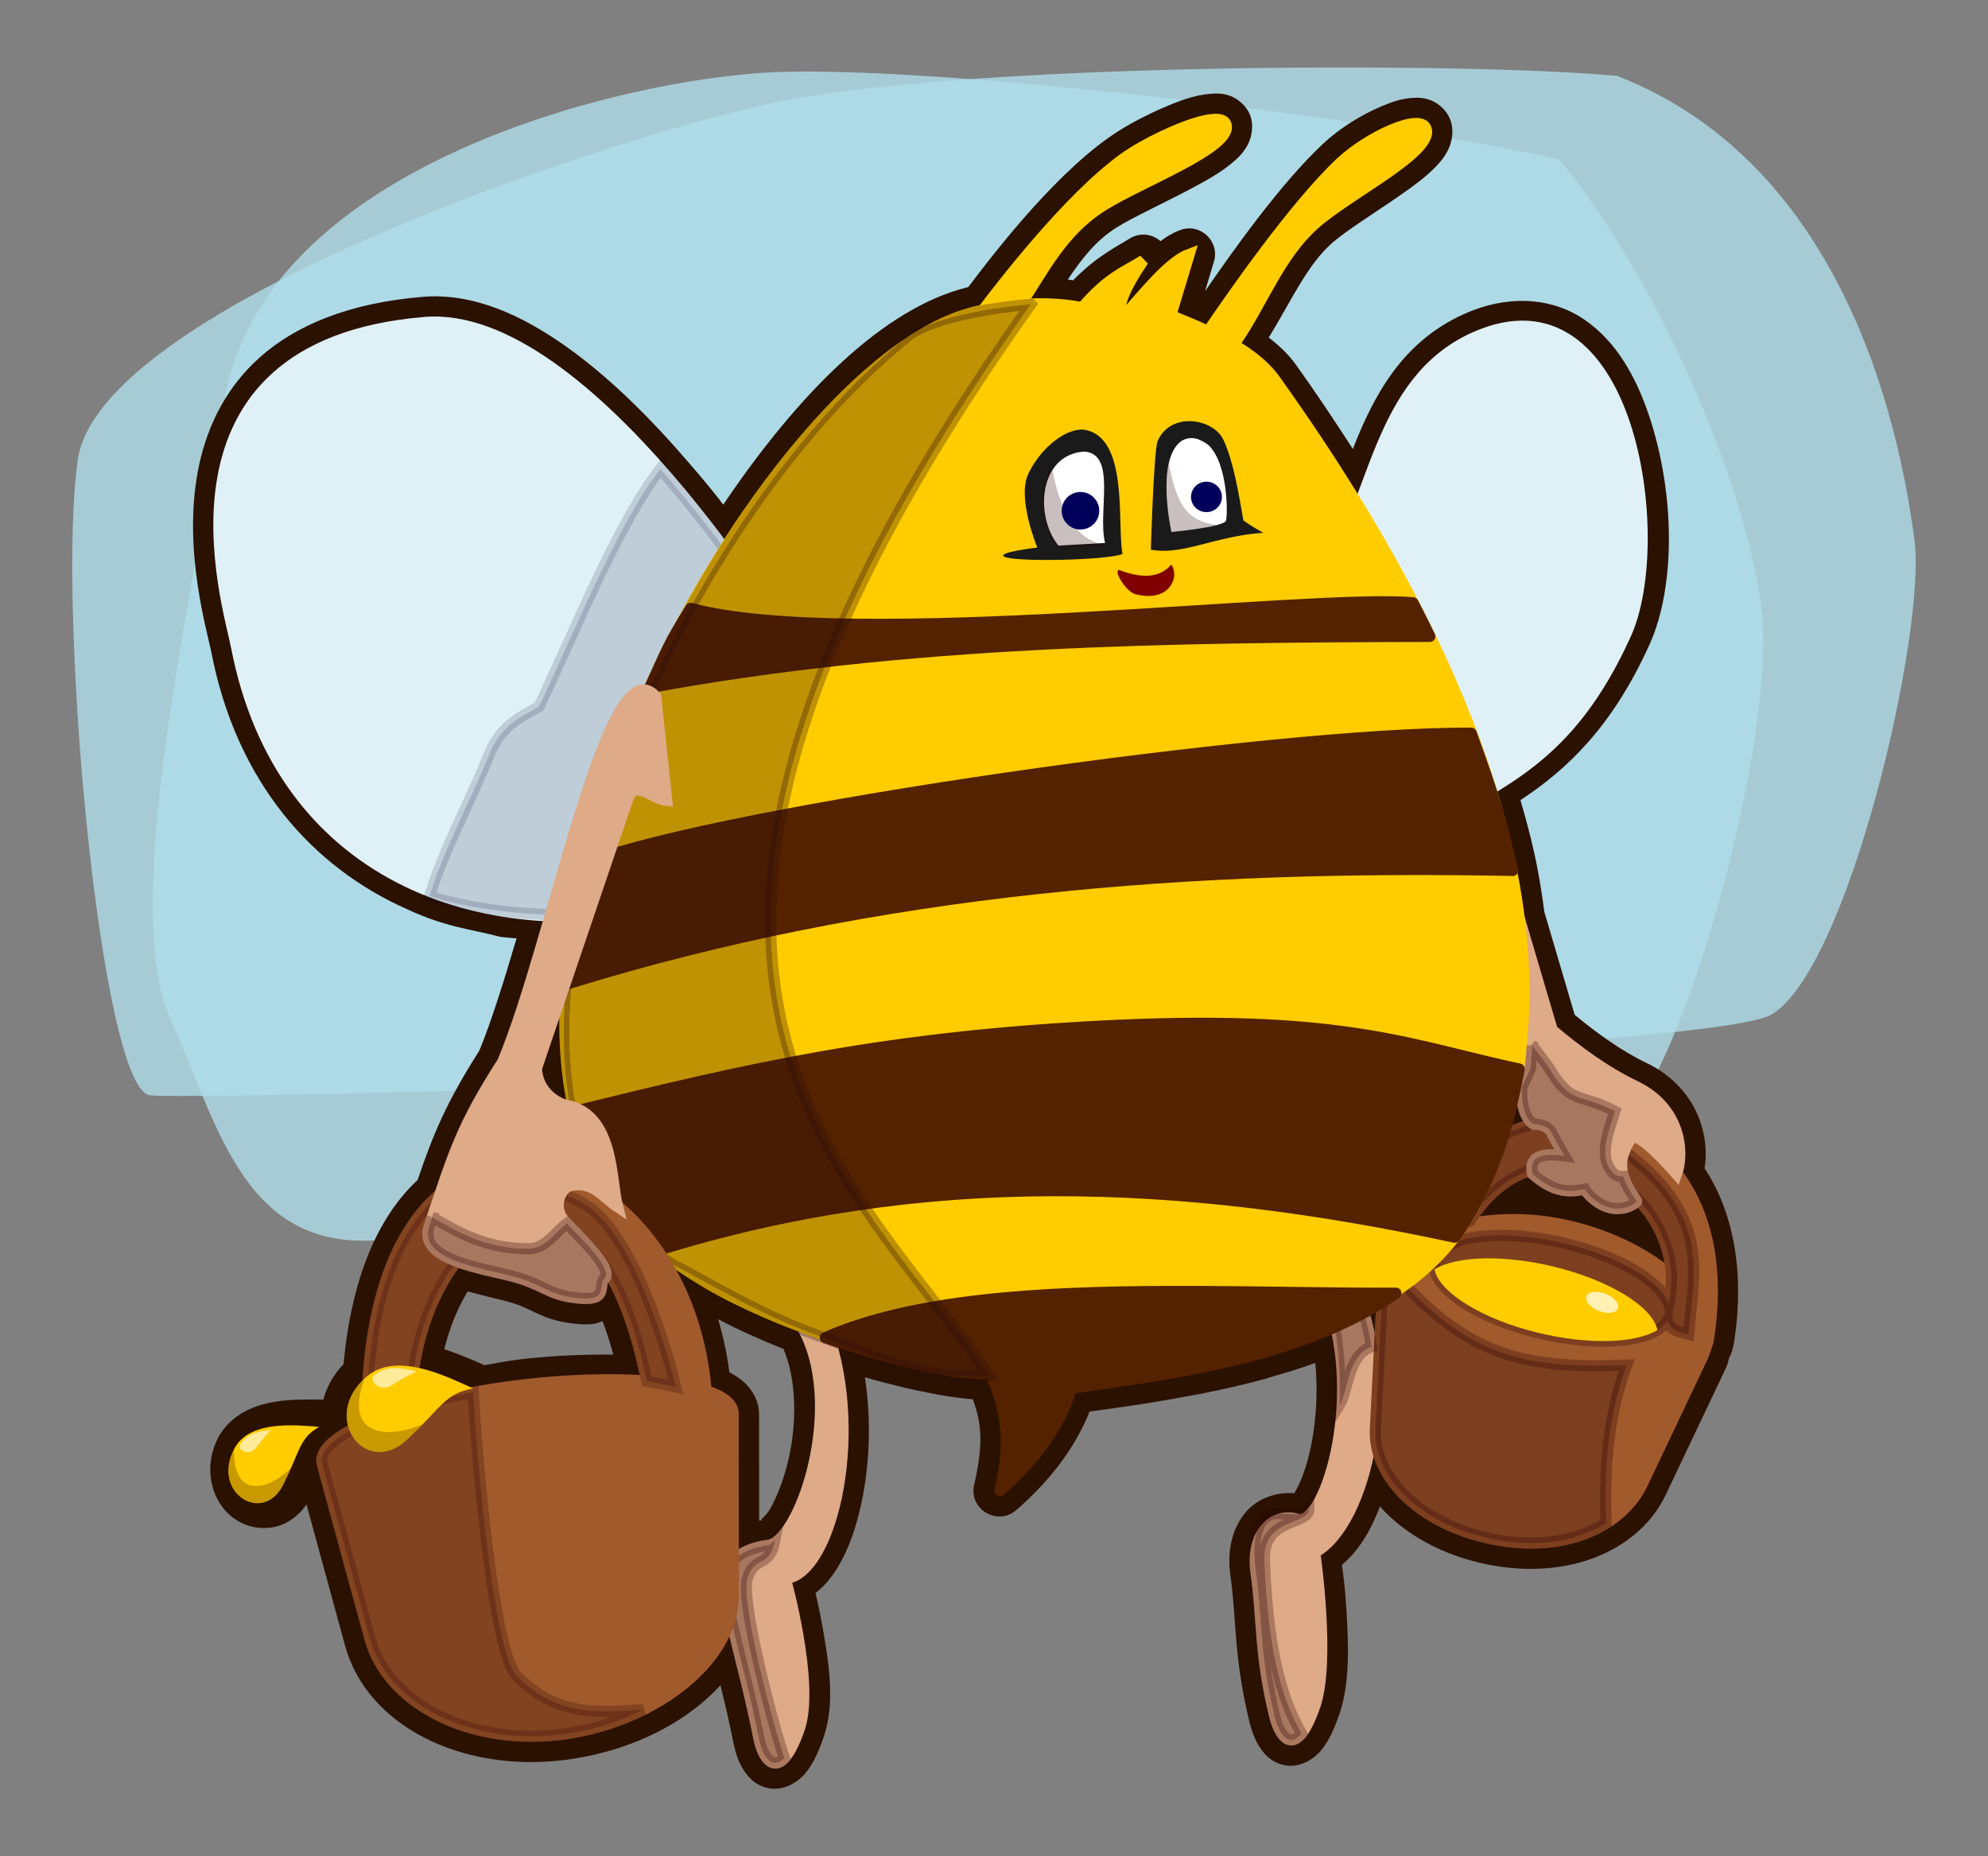 <?xml version="1.0" encoding="UTF-8" standalone="no"?>
<svg
   xmlns:dc="http://purl.org/dc/elements/1.1/"
   xmlns:cc="http://creativecommons.org/ns#"
   xmlns:rdf="http://www.w3.org/1999/02/22-rdf-syntax-ns#"
   xmlns:svg="http://www.w3.org/2000/svg"
   xmlns="http://www.w3.org/2000/svg"
   viewBox="0 0 535.693 500.192"
   version="1.1"
   id="svg4677"
   height="500.192"
   width="535.693">
  <rect x="0" y="0" width="535.693" height="500.192" fill="#808080" stroke="none"/>
  <defs
     id="defs4679" />
  <g
     transform="translate(-31.257,-36.517)"
     id="layer1">
    <path
       d="m 467.036,56.972 c 63.806,24.878 76.769,100.321 80.094,124.983 3.325,24.662 -17.857,115.87 -38.548,127.961 C 487.892,322.007 84.89,333.567 71.611,331.638 58.331,329.708 46.445,200.178 52.233,160.336 58.021,120.495 186.895,76.147 237.428,64.682 287.963,53.218 426.525,53.135 467.037,56.972 Z"
       style="color:#000000;opacity:0.8;fill:#afdde9;stroke-width:4.451"
       id="path4876" />
    <path
       d="m 451.48,79.528 c 26.726,32.667 49.767,86.293 54.324,120.087 4.557,33.797 -19.191,119.772 -36.157,138.799 C 452.681,357.442 179.167,363.632 138.183,370.089 97.203,376.544 90.448,340.254 77.251,311.344 64.052,282.432 80.811,206.7 91.864,143.828 102.917,80.956 199.298,57.73 239.981,55.963 c 40.682,-1.766 154.902,10.734 211.508,23.561 z"
       style="color:#000000;opacity:0.8;fill:#afdde9;stroke-width:4.451"
       id="path4878" />
    <path
       d="m 359.851,61.743 c -0.823,-0.059 -1.582,-0.02 -2.309,0.036 -4.446,0.343 -8.526,1.911 -12.807,3.752 -4.281,1.841 -8.409,4.011 -11.544,5.952 -16.174,10.018 -33.361,32.259 -41.018,42.389 -0.107,0.026 -0.179,0.045 -0.289,0.072 -22.654,5.623 -45.506,28.597 -65.731,58.551 -0.275,-0.353 -0.542,-0.683 -0.83,-1.046 3e-5,-0.012 3e-5,-0.024 0,-0.036 0.375,0.474 0.322,0.381 -0.18,-0.253 -1.657,-2.094 -3.371,-4.173 -5.123,-6.277 -0.962,-1.155 -1.921,-2.241 -2.814,-3.283 -9.901,-11.562 -21.199,-23.046 -33.298,-31.638 -12.1,-8.593 -25.212,-14.578 -38.745,-13.456 -19.863,1.647 -34.192,7.625 -43.977,16.379 -9.785,8.753 -14.676,20.013 -16.668,30.917 -1.991,10.904 -1.287,21.579 0,30.304 1.287,8.725 3.262,15.948 3.68,18.111 6.78,35.097 27.255,58.034 52.851,69.337 10.428,4.871 17.345,5.364 24.82,7.359 0.048,0.006 0.096,-0.006 0.144,0 0.048,0.008 0.096,0.029 0.144,0.036 1.409,0.221 2.868,0.262 4.293,0.433 -3.43,11.625 -6.871,22.627 -10.029,30.232 -8.81,13.865 -12.352,22.278 -16.631,34.85 -10.662,9.953 -17.828,26.38 -19.95,49.605 -2.73,2.912 -4.628,6.216 -5.448,9.632 -0.275,-0.041 -0.552,-0.065 -0.83,-0.072 -1.048,-0.015 -2.056,-2e-5 -2.994,0 -3.712,8e-5 -8.146,0.115 -12.663,1.371 -4.516,1.256 -9.604,4.131 -12.157,9.524 -4.018,8.485 -1.034,17.86 5.484,21.754 3.259,1.947 7.443,2.634 11.4,1.299 2.883,-0.973 5.384,-3.005 7.215,-5.664 l 10.39,38.025 c 5.871,21.498 30.988,34.031 58.37,30.917 16.924,-1.925 32.801,-9.284 42.785,-20.238 1.103,4.48 2.222,9.103 3.608,15.982 0.429,2.131 1.09,4.23 2.309,6.313 1.219,2.083 3.19,4.754 7.215,5.484 4.025,0.729 7.835,-1.704 9.849,-4.185 2.014,-2.481 3.386,-5.466 4.798,-9.524 3.11,-8.939 1.526,-19.224 0,-28.248 -0.701,-4.148 -1.486,-7.776 -2.165,-10.678 2.41,-1.83 4.372,-4.254 5.952,-6.854 2.969,-4.886 5.073,-10.898 6.494,-17.714 2.097,-10.056 2.655,-21.85 0.866,-33.55 0.752,0.212 1.524,0.436 2.165,0.613 2.406,0.665 4.738,1.257 6.999,1.804 -0.003,-9.7e-4 0.086,0.023 0.289,0.072 0.375,0.09 0.841,0.237 1.371,0.361 0.669,0.157 1.309,0.278 1.84,0.397 1.71,0.382 3.352,0.715 4.87,1.01 0.825,0.161 1.588,0.31 2.273,0.433 2.183,0.39 4.228,0.708 6.133,0.938 1.157,0.14 2.181,0.224 3.139,0.289 2.312,6.384 2.963,11.692 0.361,23.053 -1.511,6.556 6.242,11.223 11.328,6.818 8.215,-7.109 15.529,-15.921 19.77,-26.552 1.322,-0.181 2.615,-0.353 3.968,-0.541 2.26,-0.314 4.477,-0.633 6.782,-0.974 0.497,-0.073 1.012,-0.146 1.479,-0.216 4.655,-0.7 9.437,-1.515 14.286,-2.417 1.023,-0.19 2.069,-0.375 3.103,-0.577 0.246,-0.048 0.581,-0.102 0.974,-0.18 5.581,-1.112 11.202,-2.385 16.811,-3.932 0.745,-0.206 1.099,-0.365 1.082,-0.361 3.548,-1.001 7.133,-2.065 10.678,-3.319 0.543,-0.192 1.107,-0.412 1.659,-0.613 0.862,8.98 0.011,17.963 -1.696,24.856 -1.113,4.496 -2.63,8.117 -3.752,9.921 -0.174,0.279 -0.111,0.18 -0.253,0.361 -5.075,-0.406 -10.21,1.59 -13.24,5.339 -3.616,4.473 -4.832,10.48 -3.932,16.775 1.709,11.955 0.831,22.044 5.195,39.719 0.498,2.017 1.168,4.04 2.381,6.061 1.213,2.021 3.15,4.656 7.179,5.411 4.029,0.755 7.825,-1.708 9.813,-4.185 1.987,-2.477 3.355,-5.444 4.762,-9.488 2.92,-8.394 2.505,-18.809 1.948,-27.959 -0.413,-6.779 -0.884,-9.767 -1.227,-12.374 4.593,-3.837 7.827,-9.363 10.246,-15.729 6.593,7.407 16.641,13.104 28.789,15.585 22.239,4.543 41.186,-3.896 48.233,-18.759 l 16.22,-34.171 c 0.446,-0.941 0.646,-1.967 0.938,-2.958 0.487,-0.73 0.814,-1.763 1.01,-2.994 h 0.072 c 0.018,-0.111 0.018,-0.214 0.036,-0.325 0.006,-0.046 0.031,-0.061 0.036,-0.108 3.154,-19.703 -0.236,-35.806 -7.865,-47.403 0.65,-3.956 0.345,-8.364 -1.263,-12.879 -2.116,-5.943 -6.83,-11.904 -14.322,-15.476 -6.832,-3.257 -13.553,-8.161 -19.408,-12.987 l -8.189,-27.778 c -0.565,-4.35 -1.246,-8.734 -2.129,-13.132 -0.211,-1.049 -0.445,-2.047 -0.649,-2.994 -0.997,-4.616 -2.315,-9.292 -3.644,-13.962 12.438,-8.214 24.633,-19.544 34.741,-41.848 7.134,-15.742 6.908,-40.775 -0.072,-61.69 -3.49,-10.457 -8.819,-20.007 -17.388,-25.903 -8.57,-5.895 -20.402,-6.983 -32.541,-1.515 -16.762,7.551 -24.346,22.152 -29.907,36.329 -4.864,-7.535 -9.898,-15.091 -15.332,-22.691 -2.058,-2.878 -4.615,-5.227 -7.323,-7.323 6.065,-9.886 10.287,-19.541 17.172,-25.577 3.761,-3.298 11.794,-8.274 18.651,-13.059 3.429,-2.393 6.602,-4.725 9.199,-7.432 1.298,-1.353 2.5,-2.799 3.427,-4.798 0.927,-1.999 1.517,-4.976 0.469,-7.828 -0.875,-2.38 -3.138,-4.413 -5.123,-5.195 -1.984,-0.782 -3.666,-0.795 -5.159,-0.685 -2.985,0.219 -5.556,1.108 -8.297,2.273 -5.483,2.33 -11.22,5.869 -15.693,10.065 C 376.416,85.905 363.959,103.421 355.975,114.989 l 2.381,-7.937 c 1.673,-5.496 -3.664,-10.535 -9.055,-8.55 -2.033,0.752 -3.738,1.805 -5.339,2.994 -2.315,-2.06 -5.713,-2.339 -8.334,-0.685 -3.729,2.344 -8.829,4.728 -15.225,11.256 -0.625,-0.09 -0.634,-0.133 -1.407,-0.216 3.646,-5.473 7.469,-10.44 13.023,-13.962 4.376,-2.775 13.359,-6.876 20.997,-10.967 3.819,-2.045 7.346,-4.075 10.282,-6.53 1.468,-1.227 2.859,-2.541 4.004,-4.546 1.146,-2.005 1.925,-5.282 0.83,-8.261 -0.961,-2.614 -3.561,-4.638 -5.556,-5.303 -0.997,-0.332 -1.882,-0.482 -2.706,-0.541 z M 157.283,384.509 c 4.025,1.113 7.907,1.976 10.39,2.633 3.403,0.901 5.025,1.737 7.287,2.814 2.263,1.077 5.314,2.428 9.416,3.03 2.819,0.414 5.029,0.551 7.359,0.18 0.593,-0.094 1.242,-0.423 1.876,-0.649 1.044,2.7 2.016,5.692 2.922,9.019 -7.847,-0.073 -16.228,0.228 -25.326,1.299 -3.35,0.394 -6.283,1.03 -9.452,1.551 -0.024,-0.012 -0.048,-0.024 -0.072,-0.036 -2.95,-1.38 -6.701,-2.913 -10.714,-4.293 1.509,-6.024 3.694,-11.273 6.313,-15.549 z m 67.465,7.469 c 5.771,3.042 11.712,5.677 17.641,8.045 3.516,8.223 3.626,19.885 1.335,29.762 -1.234,5.319 -3.1,10.065 -4.834,13.132 -1.734,3.067 -3.889,3.411 -1.479,3.103 -0.522,0.067 -1.06,0.197 -1.587,0.289 l -0.035,-29.184 c -0.009,-0.266 -0.033,-0.531 -0.072,-0.794 -0.393,-3.373 -2.473,-6.224 -4.69,-7.973 -1.03,-0.812 -2.08,-1.455 -3.211,-2.02 -0.665,-5.02 -1.692,-9.814 -3.066,-14.359 z"
       style="fill:#2b1100;stroke-width:1.154"
       id="path3889" />
    <path
       d="m 245.182,390.685 c 15.626,20.237 2.221,61.067 -6.897,62.235 -7.361,0.943 -13.236,4.668 -11.249,14.119 3.507,16.684 5.39,21.318 8.787,38.187 1.226,6.088 5.755,11.686 10.796,-2.803 4.227,-12.15 -3.74,-40.545 -3.74,-40.545 12.68,-1.118 21.89,-40.924 10.154,-69.657 l -7.851,-1.537 z"
       style="fill:#deaa87;fill-opacity:1;stroke:#deaa87;stroke-width:3;stroke-miterlimit:4;stroke-dasharray:none;stroke-opacity:1"
       id="path3743" />
    <path
       d="m 387.834,383.666 c 11.963,27.563 0.553,64.403 -6.897,62.235 -7.125,-2.074 -12.616,4.559 -11.249,14.119 1.824,12.759 0.916,22.158 5.077,39.013 1.489,6.029 5.755,11.686 10.796,-2.803 4.227,-12.15 -0.029,-41.369 -0.029,-41.369 14.143,-7.699 22.562,-46.862 10.154,-72.572 l -7.851,1.378 z"
       style="fill:#deaa87;fill-opacity:1;stroke:#deaa87;stroke-width:3;stroke-miterlimit:4;stroke-dasharray:none;stroke-opacity:1"
       id="path3745" />
    <path
       d="m 453.325,338.193 c -16.349,0.237 -33.228,11.139 -40.658,33.37 -5.231,3.282 -8.637,7.711 -8.911,13.096 l -1.876,36.942 c -0.637,12.543 11.545,25.558 31.422,29.618 19.877,4.06 35.168,-3.587 40.549,-14.936 l 16.208,-34.171 c 0.595,-1.336 0.942,-2.764 1.443,-4.077 6.526,-39.64 -15.294,-60.181 -38.168,-59.85 z m -1.804,12.339 c 14.941,-0.098 29.222,12.764 30.124,29.691 -7.261,-6.236 -17.894,-11.396 -29.329,-13.709 -8.403,-1.782 -17.006,-1.757 -25.433,-0.253 6.666,-11.054 15.768,-15.671 24.64,-15.729 z"
       style="fill:#a05a2c;stroke:#a05a2c;stroke-width:3;stroke-miterlimit:4;stroke-dasharray:none;stroke-opacity:1"
       id="path3759" />
    <path
       d="m 387.719,192.805 c 14.152,-20.219 14.276,-53.348 40.815,-65.305 42.037,-18.937 52.373,54.377 40.815,79.881 -15.539,34.289 -34.013,39.649 -54.809,52.477 l -26.822,-67.054 z"
       style="opacity:1;vector-effect:none;fill:#dff1f6;fill-opacity:1;stroke:#dff1f6;stroke-width:3;stroke-linecap:butt;stroke-linejoin:miter;stroke-miterlimit:4;stroke-dasharray:none;stroke-dashoffset:0;stroke-opacity:1"
       id="path3707" />
    <path
       d="m 245.447,212.626 c -1.749,-3.498 -56.015,-92.833 -99.705,-89.211 -75.102,6.227 -53.019,75.6 -50.728,87.46 11.913,61.663 66.082,80.853 116.62,69.386 l 33.818,-67.637 z"
       style="fill:#dff1f6;fill-opacity:1;stroke:#dff1f6;stroke-width:3;stroke-miterlimit:4;stroke-dasharray:none;stroke-opacity:1"
       id="path3705" />
    <path
       d="m 209.163,162.894 c -11.6,15.017 -23.618,45.147 -32.656,63.994 -4.764,2.855 -10.099,4.678 -13.524,13.167 -5.274,13.072 -11.99,25.067 -15.993,37.961 18.195,5.678 44.77,6.738 64.627,2.232 l 11.869,-23.737 18.542,-49.569 c -5.644,-8.95 -17.771,-26.955 -32.865,-44.048 z"
       style="opacity:0.15;fill:#02002b;fill-opacity:1;stroke:#000028;stroke-width:3;stroke-miterlimit:4;stroke-dasharray:none;stroke-opacity:1"
       id="path3821-9" />
    <path
       d="m 453.325,338.193 c -15.633,0.227 -31.734,10.21 -39.611,30.521 3.869,-0.709 7.973,-2.219 13.24,-2.922 0.107,-0.052 0.218,-0.094 0.325,-0.144 6.628,-10.595 15.544,-15.059 24.243,-15.116 14.941,-0.098 29.222,12.764 30.124,29.691 -0.006,0.02 0.108,4.049 -0.722,7.72 -2.004,-6.046 -13.246,-12.858 -27.959,-16.379 -17.438,-4.172 -33.145,-2.122 -35.066,4.546 -1.921,6.668 10.666,15.453 28.103,19.625 16.477,3.943 31.383,2.349 34.597,-3.463 0.608,2.843 3.175,3.135 5.7,3.824 1.215,-18.111 8.623,-36.116 -30.448,-57.83 -0.844,-0.045 -1.677,-0.084 -2.525,-0.072 z"
       style="opacity:0.3;fill:#2b0000;stroke:#2c0000;stroke-width:3;stroke-miterlimit:4;stroke-dasharray:none;stroke-opacity:1"
       id="path3964" />
    <path
       d="m 436.112,268.593 -17.496,9.921 22.728,51.012 c 0,0 -0.579,7.588 3.211,9.921 0,0 2.941,-0.312 4.69,2.02 0.626,1.356 2.055,3.908 3.608,6.53 -7.715,-1.102 -9.49,1.124 -8.586,4.87 5.971,5.269 10.077,4.852 14.033,4.077 0.062,0.099 0.541,0.866 0.541,0.866 7.046,7.978 13.717,2.69 13.42,2.345 -3.64,-5.419 -6.188,-9.95 -1.443,-16.919 1.282,-1.883 7.379,4.142 12.23,9.632 2.17,-6.125 0.846,-17.947 -11.075,-23.63 -8.269,-3.942 -16.03,-9.742 -22.44,-15.152 l -13.42,-45.491 z"
       style="fill:#deaa87;fill-opacity:1;stroke:#deaa87;stroke-width:3;stroke-miterlimit:4;stroke-dasharray:none;stroke-opacity:1"
       id="path3770" />
    <path
       d="m 395.673,382.304 -7.828,1.371 c 4.066,9.369 4.662,21.806 4.401,31.422 2.261,-3.593 2.113,-13.343 8.586,-15.693 -0.924,-6.008 -2.618,-11.835 -5.159,-17.099 z"
       style="opacity:0.3;fill:#2b0000;stroke:#2c0000;stroke-width:3;stroke-miterlimit:4;stroke-dasharray:none;stroke-opacity:0.958"
       id="path3937-4" />
    <path
       d="m 406.928,379.603 -3.247,6.566 -1.804,35.427 c -0.637,12.543 11.545,25.558 31.422,29.618 12.507,2.555 23.187,0.464 30.737,-4.257 -0.418,-13.373 0.044,-27.47 5.556,-42.605 -28.998,1.185 -43.285,-3.123 -62.663,-24.749 z"
       style="opacity:0.3;fill:#2b0000;stroke:#2c0000;stroke-width:3;stroke-miterlimit:4;stroke-dasharray:none;stroke-opacity:0.999"
       id="path3960" />
    <path
       d="m 358.084,68.704 c -5.464,0.422 -15.759,5.294 -21.248,8.694 -14.64,9.068 -33.991,33.82 -40.694,42.714 -0.853,0.182 -1.715,0.358 -2.597,0.577 -57.224,14.203 -147.409,180.979 -93.58,244.092 26.29,30.823 93.883,43.007 98.709,40.465 l 21.278,5.279 c 36.216,-8 90.307,-11.876 109.238,-50.289 30.339,-61.567 4.036,-139.651 -54.402,-221.396 -2.654,-3.713 -6.656,-6.822 -11.111,-9.452 7.607,-10.613 11.931,-23.854 22.043,-32.721 9.368,-8.215 32.064,-19.34 29.798,-25.506 -1.576,-4.288 -15.661,2.298 -22.98,9.163 -12.24,11.482 -29.148,35.738 -35.751,45.491 -3.462,-1.623 -6.951,-3.044 -10.065,-4.293 l 4.978,-16.486 c -5.283,1.953 -11.811,10.105 -18.146,17.316 -1.687,-2.815 0.876,-8.453 5.772,-15.656 -5.067,3.184 -9.371,4.465 -16.486,12.77 0,0 -6.345,-1.668 -16.559,-0.866 6.247,-9.491 11.204,-19.738 22.006,-26.588 10.523,-6.672 35.564,-15.877 33.298,-22.043 -0.394,-1.072 -1.678,-1.403 -3.499,-1.263 z"
       style="fill:#ffcc00;stroke:#ffcc00;stroke-width:3;stroke-miterlimit:4;stroke-dasharray:none;stroke-opacity:1"
       id="path2891" />
    <path
       d="m 322.967,152.26 c -5.684,-0.033 -11.959,6.172 -14.651,12.014 -3.056,6.61 2.462,19.79 2.462,19.79 0,0 -11.071,1.281 -8.903,2.463 2.717,1.482 27.653,0.994 31.851,-0.735 -1.536,-8.255 1.876,-32.123 -10.761,-33.536 z"
       style="fill:#1a1a1a;stroke-width:1.383"
       id="path3753" />
    <path
       d="m 323.382,158.207 c 8.937,0.5 3.561,16.322 5.655,24.615 l -12.582,0.71 c -6.522,-8.107 -5.185,-24.536 6.927,-25.325 z"
       style="fill:#ffffff;stroke-width:1.383"
       id="path3665" />
    <path
       d="m 351.042,150.022 c -3.192,0.196 -6.28,1.783 -7.828,5.303 -1.063,2.417 -1.84,29.294 -1.84,29.294 8.489,1.67 17.157,-3.646 30.304,-4.546 0,0 -3.161,-1.664 -5.375,-3.319 -1.293,-7.445 -2.653,-15.794 -5.339,-21.645 -1.511,-3.292 -5.817,-5.338 -9.921,-5.087 z"
       style="fill:#1a1a1a;stroke-width:1.154"
       id="path3749" />
    <path
       d="m 344.987,195.999 c -3.035,1.964 -7.297,0.726 -7.297,0.726 -2.68,-0.133 -6.555,-6.467 -4.914,-6.636 5.514,2.118 10.716,2.514 14.121,-1.443 1.763,2.861 0.232,5.968 -1.909,7.354 z"
       style="fill:#800000;stroke-width:1.154"
       id="path3675" />
    <path
       d="m 444.186,318.281 -0.531,6.256 -2.315,4.993 c 0,0 -0.579,7.588 3.211,9.921 0,0 2.941,-0.312 4.69,2.02 0.626,1.356 2.055,3.908 3.608,6.53 -7.715,-1.102 -9.49,1.124 -8.586,4.87 5.971,5.269 10.077,4.852 14.033,4.077 0.062,0.099 0.541,0.866 0.541,0.866 7.047,7.978 13.717,2.69 13.42,2.345 -1.536,-2.287 -2.89,-4.417 -3.572,-6.638 -1.44,0.099 -2.744,-0.268 -4.004,-2.706 -2.184,-4.224 0.243,-10.023 1.732,-14.863 -9.827,-5.083 -11.775,-1.552 -17.868,-11.864 -0.114,-0.194 -4.359,-5.807 -4.359,-5.807 z"
       style="opacity:0.3;fill:#2b0000;stroke:#2c0000;stroke-width:3;stroke-miterlimit:4;stroke-dasharray:none;stroke-opacity:1"
       id="path3942" />
    <path
       d="m 217.351,200.438 c -6.383,10.461 -5.77,9.876 -11.039,21.375 69.548,-12.813 139.582,-13.651 210.244,-13.817 -1.455,-3.012 -2.976,-6.023 -4.546,-9.055 -28.429,-2.44 -151.8,13.037 -194.66,1.497 z m 210.333,33.64 c -53.65,-0.226 -200.146,20.75 -237.988,34.792 -3.695,13.135 -4.905,20.446 -5.821,32.85 84.253,-26.169 169.428,-32.343 255.017,-30.656 -3.25,-13.634 -4.754,-19.352 -11.208,-36.986 z m -95.512,78.735 c -62.332,2.857 -99.641,11.769 -146.123,23.179 2.543,10.929 7.04,20.715 13.925,28.789 2.578,3.023 5.538,5.898 8.803,8.586 71.069,-22.008 139.893,-19.542 214.469,-3.463 2.235,-2.982 4.212,-6.202 5.952,-9.668 6.328,-12.604 8.698,-21.483 11.416,-35.66 -28.03,-5.915 -46.109,-14.62 -108.442,-11.762 z m 14.481,71.702 c -35.145,0.077 -69.276,2.028 -93.003,12.446 22.045,7.733 41.9,10.793 44.445,9.452 3.866,9.328 6.063,16.766 2.632,31.747 8.728,-7.554 16.012,-16.706 19.23,-27.635 27.299,-3.713 62.863,-8.357 87.448,-25.542 -16.946,0.073 -35.06,-0.387 -53.104,-0.469 -2.55,-0.011 -5.105,-0.006 -7.648,0 z"
       style="fill:#552200;stroke:#552200;stroke-width:3;stroke-linecap:round;stroke-linejoin:round;stroke-miterlimit:4;stroke-dasharray:none;stroke-opacity:1"
       id="path3690" />
    <path
       d="m 240.083,451.528 c 0,0 -1.296,1.315 -1.811,1.381 -7.361,0.943 -13.242,4.656 -11.256,14.106 3.507,16.684 5.405,21.334 8.803,38.205 0.887,4.404 3.495,8.507 6.782,4.978 -2.42,-6.676 -11.856,-41.862 -9.98,-48.305 2.104,-6.65 5.959,-2.492 7.462,-10.365 z"
       style="opacity:0.3;fill:#2b0000;stroke:#2c0000;stroke-width:3;stroke-miterlimit:4;stroke-dasharray:none;stroke-opacity:0.958"
       id="path3922" />
    <path
       d="m 309.041,118.508 c -127.991,179.721 -48.85,233.142 -11.339,288.543 -16.737,1.698 -29.983,-4.825 -46.17,-10.698 -14.288,-5.184 -24.82,-11.511 -37.909,-18.546 -68.118,-36.61 -10.885,-192.68 63.18,-251.49 7.761,-4.763 23.142,-7.011 32.237,-7.809 z"
       style="opacity:0.3;fill:#280b0b;stroke:#280a0a;stroke-width:3;stroke-miterlimit:4;stroke-dasharray:none;stroke-opacity:1"
       id="path3772" />
    <path
       d="m 169.37,350.557 c -20.687,0.75 -39.525,21.149 -39.286,69.266 -7.919,3.451 -12.529,7.246 -12.121,10.751 l 12.987,47.512 c 4.656,17.049 26.065,28.687 50.866,25.866 24.803,-2.821 47.06,-19.466 47.043,-37.339 l -0.036,-49.496 c -0.29,-2.489 -2.847,-4.41 -7.287,-5.844 -3.189,-37.465 -28.847,-61.561 -52.166,-60.716 z m 4.473,14.213 c 12.556,-0.41 25.435,12.111 31.638,43.868 -9.463,-0.661 -21.046,-0.377 -33.443,1.082 -11.239,1.323 -21.575,3.457 -30.159,5.952 0.644,-29.102 16.038,-50.383 31.964,-50.903 z"
       style="fill:#a05a2c;stroke:#a05a2c;stroke-width:3;stroke-miterlimit:4;stroke-dasharray:none;stroke-opacity:1"
       id="path3732" />
    <path
       d="m 158.219,353.051 c -15.838,6.747 -28.334,27.535 -28.139,66.777 -7.919,3.451 -12.529,7.246 -12.121,10.751 l 12.987,47.512 c 4.656,17.049 26.065,28.687 50.866,25.866 8.09,-0.92 15.9,-3.322 22.764,-6.746 -10.458,0.577 -22.981,2.426 -34.041,-9.088 -6.556,-6.825 -10.927,-61.126 -11.776,-76.411 -6.124,1.13 -11.809,2.493 -16.883,3.968 0.644,-29.102 16.038,-50.383 31.964,-50.903 12.556,-0.41 25.435,12.111 31.638,43.868 l 7.901,1.659 c 0,0 -8.48,-36.304 -22.442,-47.819 -8.716,-7.188 -32.718,-9.433 -32.718,-9.433 z"
       style="opacity:0.25;fill:#2b0000;stroke:#2c0000;stroke-width:3;stroke-miterlimit:4;stroke-dasharray:none;stroke-opacity:0.999"
       id="path3896-5" />
    <path
       d="m 207.94,224.228 c -12.86,-14.807 -27.463,65.59 -41.195,98.385 -11.236,17.544 -13.178,24.429 -19.858,44.465 -2.947,8.839 14.056,11.111 22.549,13.36 7.971,2.111 9.388,4.683 15.966,5.648 9.76,1.433 7.133,-2.232 8.43,-4.75 4.021,-2.757 -9.636,-14.247 -11.238,-16.793 -2.065,-3.283 -0.392,-8.167 2.821,-8.648 5.98,-0.895 8.231,3.171 12.259,5.837 -1.936,-7.303 -0.802,-24.804 -13.786,-27.384 -2.807,-0.558 -7.906,-3.854 -8.068,-9.981 l 24.569,-72.475 c 1.918,-5.659 7.002,0.106 10.531,0.326 l -2.981,-27.988 z"
       style="fill:#deaa87;fill-opacity:1;stroke:#deaa87;stroke-width:3;stroke-miterlimit:4;stroke-dasharray:none;stroke-opacity:1"
       id="path3730" />
    <path
       d="m 138.42,404.492 c -3.072,0.068 -5.963,0.902 -8.37,2.958 -12.759,10.901 -0.299,27.497 10.895,16.992 9.514,-8.929 10.232,-12.417 17.785,-13.782 -5.829,-2.727 -13.551,-6.319 -20.311,-6.169 z"
       style="fill:#ffcc00;stroke-width:1.154"
       id="path3755" />
    <path
       d="m 356.815,156.371 c 5.592,5.173 5.284,19.984 4.741,20.604 -1.443,1.649 -14.627,2.886 -14.627,2.886 0,0 -4.376,-19.476 2.685,-24.521 2.67,-1.552 4.922,-0.568 7.2,1.031 z"
       style="fill:#ffffff;stroke-width:1.154"
       id="path3670" />
    <path
       d="m 314.631,162.068 c -3.973,6.15 -3.132,16.187 1.636,22.114 l 13.278,-0.795 c -7.955,-0.899 -12.609,-8.447 -14.915,-21.32 z"
       style="opacity:0.25;fill:#2b0000;stroke-width:1.496"
       id="path3826" />
    <path
       d="m 346.182,161.485 c -1.67,7.598 0.758,18.362 0.758,18.362 0,0 8.02,-0.724 12.23,-1.84 -9.129,-1.235 -10.894,-6.867 -12.987,-16.522 z"
       style="opacity:0.25;fill:#2b0000;stroke-width:1.154"
       id="path3831-6" />
    <path
       d="m 129.543,407.921 c -11.886,10.899 0.364,26.881 11.4,16.522 1.668,-1.566 3.009,-2.9 4.221,-4.149 -10.734,4.573 -21.266,2.277 -15.621,-12.374 z"
       style="opacity:0.25;fill:#2b0000;stroke-width:1.154"
       id="path3902-4" />
    <path
       d="m 132.129,407.032 c -1.83,1.426 1.576,4.968 4.844,2.68 2.061,-1.443 6.494,-3.711 6.494,-3.711 -3.666,-0.659 -7.484,-1.973 -11.338,1.031 z"
       style="opacity:0.6;fill:#ffffff;stroke-width:1.154"
       id="path3908" />
    <path
       d="m 100.047,422.051 c -2.318,0.921 -4.281,2.374 -5.53,4.62 -6.621,11.906 7.557,21.004 13.098,9.843 4.711,-9.486 4.269,-12.343 9.63,-15.519 -5.207,-0.425 -12.098,-0.971 -17.199,1.056 z"
       style="fill:#ffcc00;stroke-width:1.154"
       id="path3910" />
    <path
       d="m 94.263,427.165 c -5.957,11.656 7.886,20.347 13.35,9.343 0.826,-1.663 1.469,-3.058 2.037,-4.351 -6.871,6.517 -15.534,7.752 -15.387,-4.992 z"
       style="opacity:0.25;fill:#2b0000;stroke-width:1.154"
       id="path3912" />
    <path
       d="m 95.983,425.757 c -0.988,1.602 2.605,3.333 4.444,0.667 1.16,-1.681 3.89,-4.661 3.89,-4.661 -2.975,0.536 -6.252,0.618 -8.334,3.994 z"
       style="opacity:0.6;fill:#ffffff;stroke-width:1.154"
       id="path3914" />
    <path
       d="m 147.759,364.526 c -0.289,0.87 -0.558,1.638 -0.866,2.561 -2.947,8.839 14.054,11.099 22.547,13.347 7.971,2.111 9.367,4.698 15.945,5.664 9.76,1.433 7.145,-2.244 8.442,-4.762 3.433,-2.354 -5.98,-11.032 -9.813,-15.116 -3.38,2.433 -5.604,6.785 -10.447,6.787 -11.082,0.005 -18.493,-4.185 -25.81,-8.483 z"
       style="opacity:0.3;fill:#2b0000;stroke:#2c0000;stroke-width:3;stroke-miterlimit:4;stroke-dasharray:none;stroke-opacity:1"
       id="path3916" />
    <path
       d="m 375.544,444.337 c -5.806,0.011 -7.041,7.321 -5.846,15.685 1.824,12.759 0.889,22.179 5.051,39.033 1.116,4.522 3.819,8.821 7.215,4.582 -4.099,-7.295 -8.979,-18.766 -9.993,-46.683 -0.43,-11.829 12.135,-9.224 12.019,-13.977 -1.833,2.233 -4.227,1.525 -8.446,1.36 z"
       style="opacity:0.3;fill:#2b0000;stroke:#2c0000;stroke-width:3;stroke-miterlimit:4;stroke-dasharray:none;stroke-opacity:0.958"
       id="path3927" />
    <path
       d="m 431.39,375.597 c -5.822,0.103 -10.601,1.131 -13.6,2.958 1.242,6.232 12.86,13.499 28.212,17.172 13.569,3.247 26.066,2.732 31.855,-0.794 -1.204,-6.24 -12.831,-13.492 -28.212,-17.172 -6.539,-1.565 -12.841,-2.261 -18.254,-2.165 z"
       style="fill:#ffcc00;stroke-width:1.154"
       id="path3950" />
    <path
       d="m 467.218,389.113 a 4.535,2.474 21.485 1 1 -8.44,-3.322 4.535,2.474 21.485 1 1 8.44,3.322 z"
       style="opacity:0.7;fill:#ffffff;stroke-width:1.154"
       id="path3970" />
    <circle
       r="5.061"
       cy="174.144"
       cx="322.402"
       id="circle21328"
       style="color:#000000;text-decoration:none;text-decoration-line:none;text-decoration-style:solid;text-decoration-color:#000000;white-space:normal;clip-rule:nonzero;display:inline;overflow:visible;visibility:visible;opacity:1;isolation:auto;mix-blend-mode:normal;color-interpolation:sRGB;color-interpolation-filters:linearRGB;solid-color:#000000;solid-opacity:1;fill:#00005b;fill-opacity:1;fill-rule:nonzero;stroke:none;stroke-width:12.538;stroke-linecap:butt;stroke-linejoin:miter;stroke-miterlimit:4;stroke-dasharray:none;stroke-dashoffset:0;stroke-opacity:1;marker:none;paint-order:normal;color-rendering:auto;image-rendering:auto;shape-rendering:auto;text-rendering:auto;enable-background:accumulate" />
    <ellipse
       ry="4.104"
       rx="4.167"
       style="color:#000000;text-decoration:none;text-decoration-line:none;text-decoration-style:solid;text-decoration-color:#000000;white-space:normal;clip-rule:nonzero;display:inline;overflow:visible;visibility:visible;opacity:1;isolation:auto;mix-blend-mode:normal;color-interpolation:sRGB;color-interpolation-filters:linearRGB;solid-color:#000000;solid-opacity:1;fill:#00005b;fill-opacity:1;fill-rule:nonzero;stroke:none;stroke-width:8.004;stroke-linecap:butt;stroke-linejoin:miter;stroke-miterlimit:4;stroke-dasharray:none;stroke-dashoffset:0;stroke-opacity:1;marker:none;paint-order:normal;color-rendering:auto;image-rendering:auto;shape-rendering:auto;text-rendering:auto;enable-background:accumulate"
       id="path21326"
       cx="356.354"
       cy="170.413" />
  </g>
</svg>
